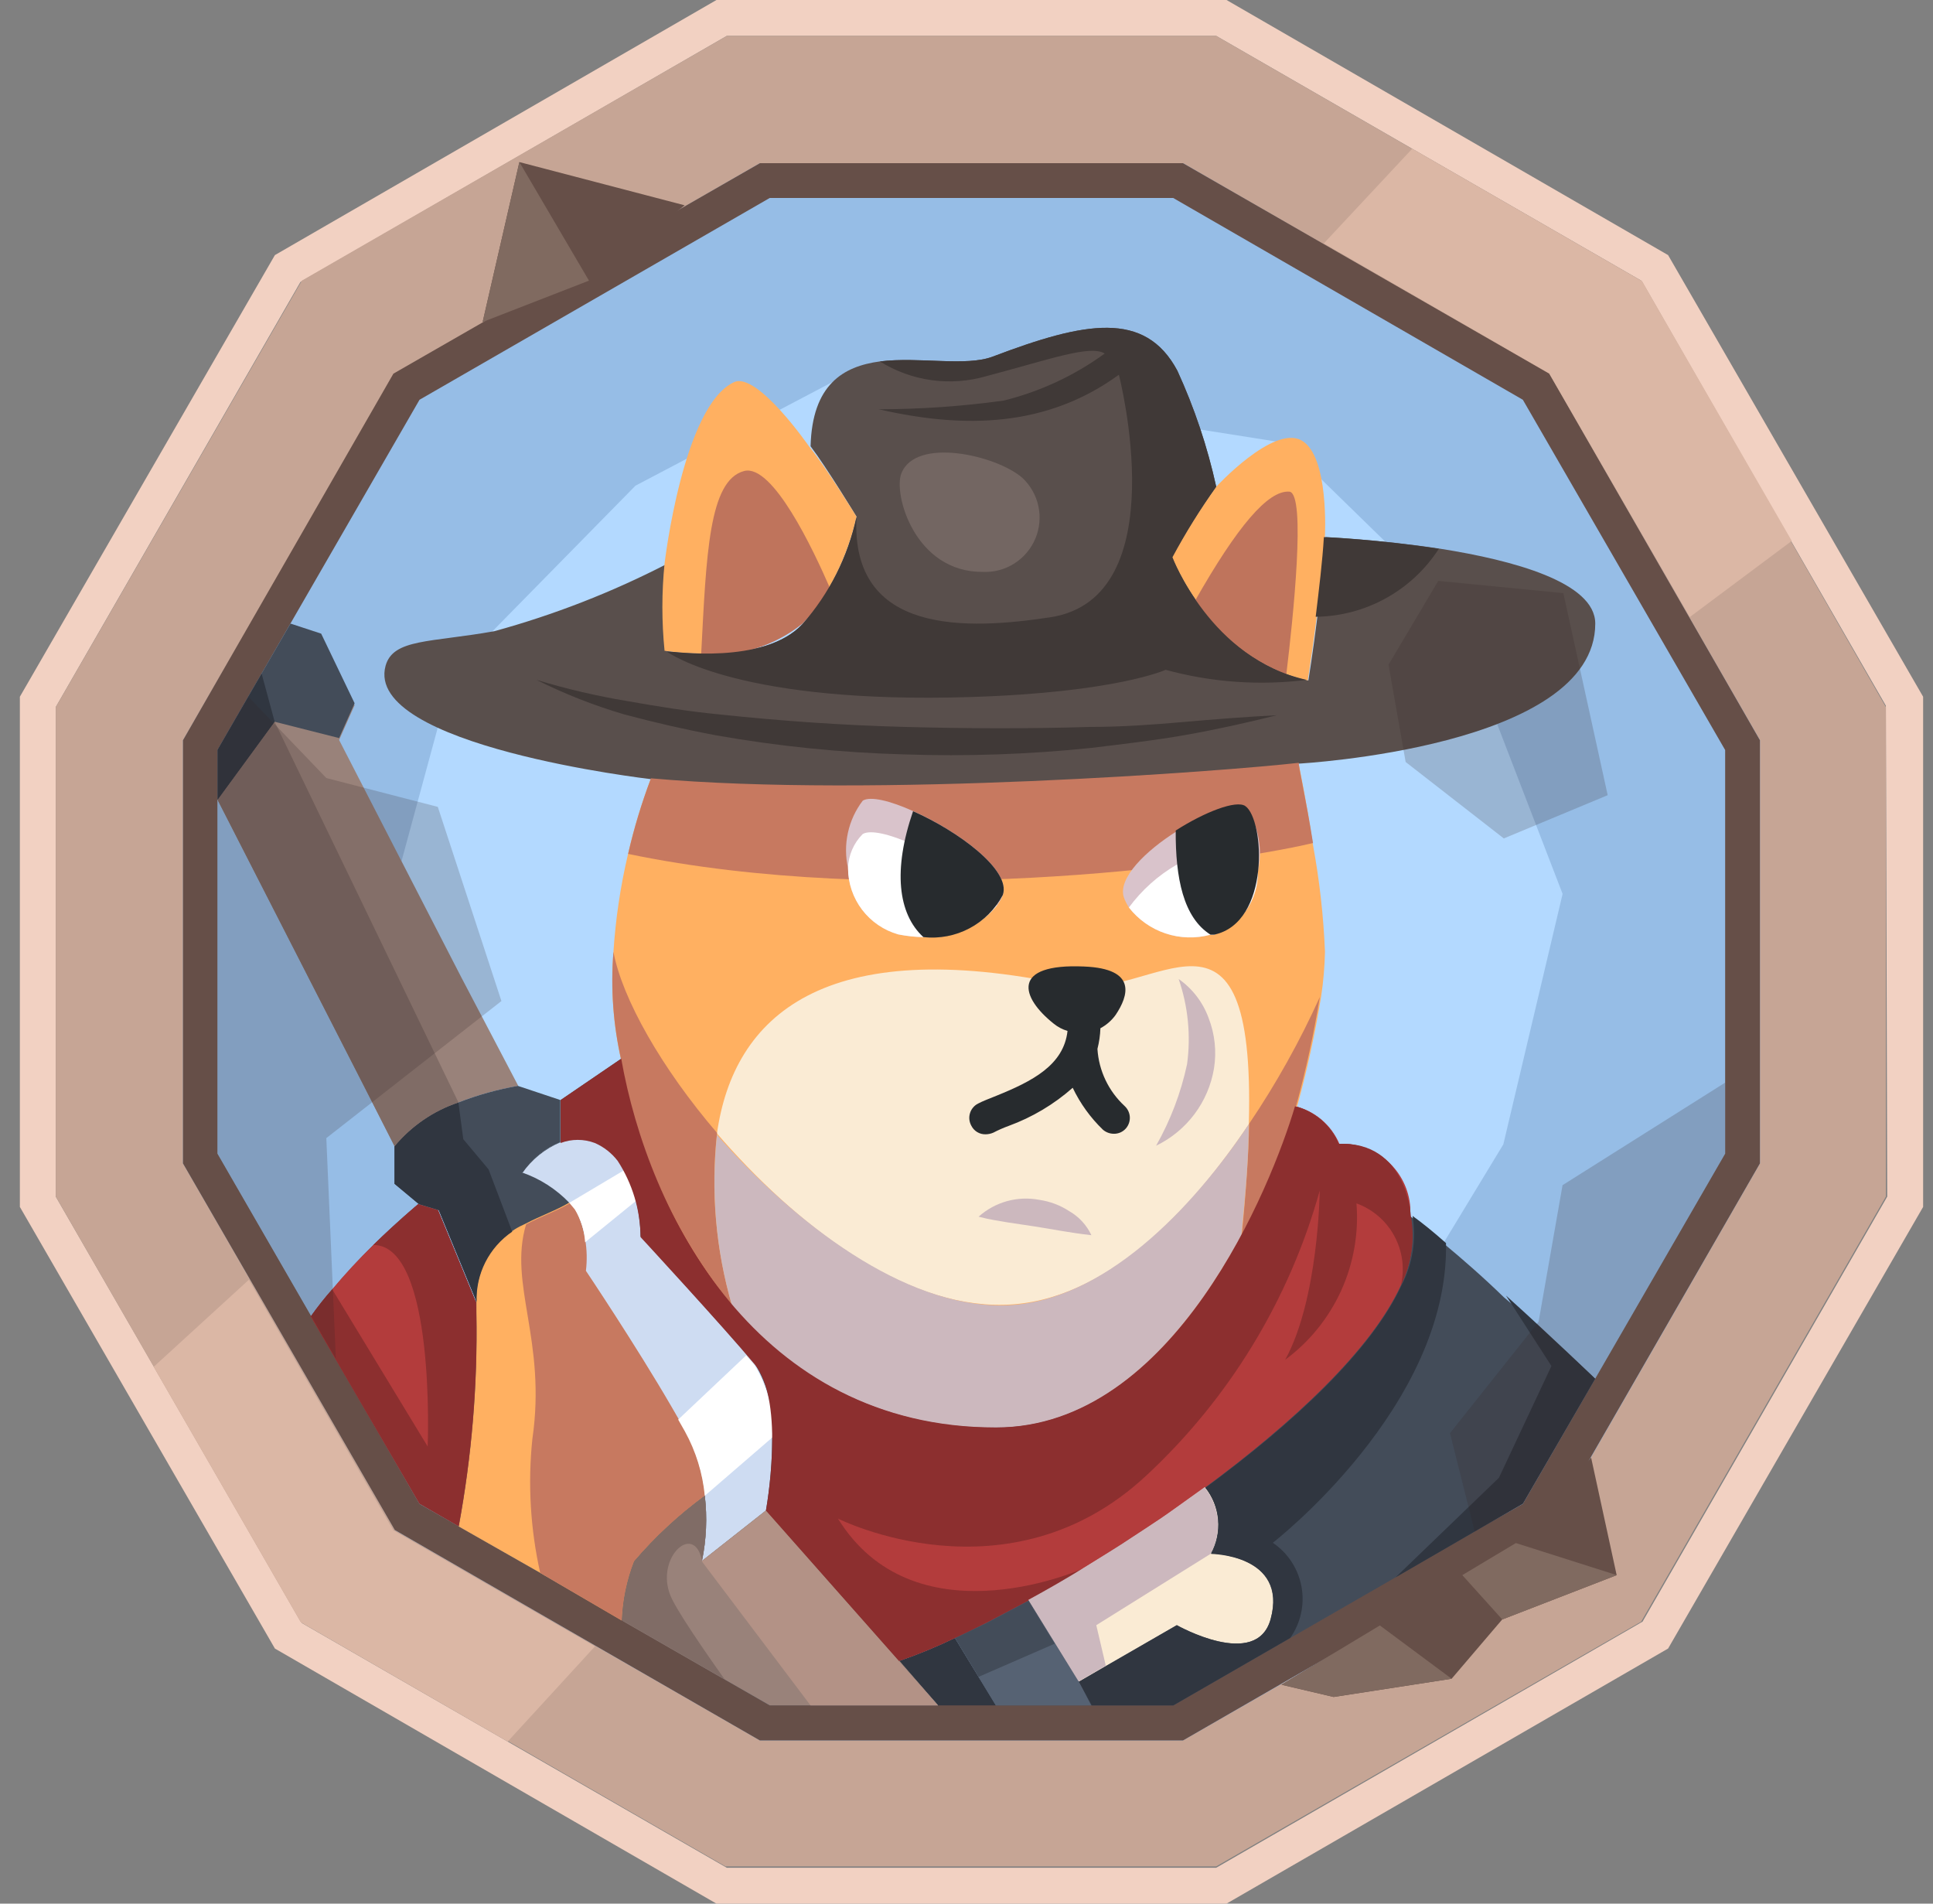 <svg width="65" height="64" viewBox="0 0 65 64" fill="none" xmlns="http://www.w3.org/2000/svg">
<rect x="0" y="0" width="65" height="64" fill="#808080" stroke="none"/>
<g clip-path="url(#clip0_200_95285)">
<path d="M59.22 24.887V39.113L52.098 51.447L39.782 58.551H25.556L13.223 51.447L6.109 39.113V24.887L13.223 12.553L25.556 5.449H39.782L52.098 12.553L59.22 24.887Z" fill="#96BDE6"/>
<path d="M21.368 16.329L15.233 22.574L13.23 29.952L14.959 35.913L14.812 40.686L19.923 47.095L28.718 50.478L36.819 48.969L45.24 47.232L50.552 38.473L52.545 30.053L48.824 20.398L43.173 14.885L35.704 13.705L28.718 12.462L21.368 16.329Z" fill="#B3D9FF"/>
<path d="M56.092 8.576L41.244 0H24.092L9.244 8.576L0.668 23.424V40.576L9.244 55.424L24.092 64H41.244L56.092 55.424L64.668 40.576V23.424L56.092 8.576ZM63.461 40.229L55.233 54.519L40.897 62.793H24.439L10.149 54.565L1.875 40.229V23.771L10.103 9.481L24.439 1.207H40.897L55.187 9.435L63.415 23.726L63.461 40.229Z" fill="#F2D1C2"/>
<path d="M55.214 9.454L40.897 1.207H24.44L10.149 9.436L1.875 23.772V40.229L10.104 54.519L24.394 62.748H40.897L55.187 54.519L63.416 40.229V23.772L55.214 9.454ZM59.182 39.113L52.097 51.438L46.986 54.382L39.781 58.514H25.555L18.04 54.19L13.285 51.447L6.154 39.113V24.887L13.276 12.562L25.555 5.486H39.781L52.097 12.599L59.182 24.887V39.113Z" fill="#C6A595"/>
<path d="M52.095 12.562L39.78 5.486H25.553L13.229 12.562L6.152 24.887V39.113L13.275 51.438L18.029 54.181L25.553 58.514H39.78L46.984 54.364L52.095 51.42L59.181 39.113V24.887L52.095 12.562ZM58.011 38.784L51.208 50.56L46.381 53.303L45.778 53.669L39.451 57.326H25.883L18.733 53.202L14.107 50.56L7.313 38.784V25.216L14.107 13.44L25.883 6.656H39.451L51.208 13.44L58.011 25.216V38.784Z" fill="#664F48"/>
<path d="M5.168 45.952L8.368 43.026L13.223 51.447L20.007 55.351L17.072 58.551L10.123 54.546L5.168 45.952Z" fill="#DBB7A5"/>
<path d="M44.516 8.183L47.487 5.001L55.213 9.454L60.251 18.185L56.822 20.745L52.095 12.553L44.516 8.183Z" fill="#DBB7A5"/>
<path d="M23.024 6.903L17.465 5.449L16.23 10.825L19.632 9.573L23.024 6.903Z" fill="#664F48"/>
<path d="M53.504 49.006L54.363 52.956L50.514 54.446L48.813 56.439L44.845 57.052L43.09 56.64L50.971 51.877L53.504 49.006Z" fill="#664F48"/>
<path d="M17.465 5.449L19.805 9.435L16.23 10.825L17.465 5.449Z" fill="#806A60"/>
<path d="M54.365 52.955L50.973 51.877L49.172 52.955L50.516 54.446L54.365 52.955Z" fill="#806A60"/>
<path d="M48.813 56.439L46.4 54.647L43.09 56.64L44.845 57.051L48.813 56.439Z" fill="#806A60"/>
<path d="M17.428 36.508C16.741 36.625 16.067 36.812 15.417 37.065C14.578 37.347 13.834 37.857 13.268 38.537L12.217 36.471L7.316 26.889V25.207L8.167 23.772L9.767 21.029L10.8 21.367L11.924 23.708L11.403 24.878L15.508 32.85L17.428 36.508Z" fill="#99827A"/>
<path d="M33.491 57.335H31.543L30.227 55.844C30.869 55.623 31.498 55.363 32.11 55.067L33.491 57.335Z" fill="#303640"/>
<path d="M53.64 46.354L51.208 50.551L46.929 53.029L43.391 55.068L39.459 57.335H33.489L32.109 55.068C31.497 55.363 30.868 55.623 30.225 55.845L31.542 57.335H25.882L20.909 54.473L14.106 50.551L10.449 44.261C11.509 42.872 12.72 41.605 14.061 40.485L14.728 40.686L15.999 43.767C16.109 41.28 17.928 41.152 19.117 40.439C18.676 39.973 18.131 39.619 17.526 39.406C17.861 38.95 18.322 38.6 18.852 38.4V36.983L20.89 35.593C21.805 40.805 25.462 47.991 33.489 47.991C39.496 47.991 42.76 39.845 43.546 37.193C43.872 37.276 44.175 37.433 44.43 37.652C44.685 37.871 44.887 38.146 45.018 38.455C45.616 38.432 46.199 38.643 46.644 39.042C47.09 39.441 47.362 39.998 47.405 40.594C47.405 40.768 47.405 40.878 47.405 40.878C47.734 41.115 48.118 41.426 48.529 41.792C49.178 42.331 49.892 42.953 50.577 43.621C52.223 44.983 53.64 46.354 53.64 46.354Z" fill="#434C59"/>
<path d="M16.017 44.151C16.061 46.551 15.861 48.949 15.423 51.309L14.106 50.551L10.449 44.26C10.672 43.942 10.913 43.637 11.171 43.346C11.605 42.825 12.066 42.328 12.552 41.856C13.366 41.069 14.061 40.484 14.061 40.484L14.728 40.685L15.999 43.767C16.017 43.886 16.017 44.014 16.017 44.151Z" fill="#B33C3C"/>
<path d="M47.113 43.2C46.117 45.385 43.456 47.845 40.512 50.021C39.205 50.99 37.824 51.849 36.498 52.7C35.849 53.102 35.209 53.468 34.588 53.806L33.189 54.546L32.128 55.058C31.516 55.354 30.887 55.614 30.245 55.836L25.774 50.779C25.774 50.779 26.451 47.122 25.39 45.852C24.329 44.581 21.559 41.582 21.559 41.582C21.552 40.673 21.286 39.785 20.791 39.022C20.591 38.758 20.326 38.551 20.023 38.418C19.652 38.278 19.242 38.278 18.871 38.418V36.983L20.91 35.593C21.824 40.805 25.481 47.991 33.509 47.991C39.516 47.991 42.78 39.845 43.566 37.193C43.892 37.276 44.194 37.433 44.45 37.652C44.705 37.871 44.906 38.146 45.038 38.455C45.636 38.432 46.219 38.643 46.664 39.042C47.109 39.441 47.382 39.998 47.424 40.594C47.424 40.768 47.424 40.878 47.424 40.878C47.573 41.665 47.464 42.48 47.113 43.2Z" fill="#B33C3C"/>
<path d="M53.643 20.965C53.643 25.134 43.668 25.673 43.668 25.673C41.263 25.948 29.359 26.862 21.881 26.194C21.881 26.194 12.226 25.079 12.966 22.382C13.222 21.468 14.475 21.605 16.623 21.221C18.629 20.671 20.572 19.914 22.42 18.962C22.322 19.938 22.322 20.922 22.42 21.897C22.639 21.897 25.693 22.364 26.991 20.983C27.893 19.954 28.517 18.71 28.802 17.372C28.802 17.372 27.805 15.726 27.257 15.004C27.311 12.937 28.345 12.316 29.588 12.151C30.914 11.986 32.486 12.334 33.391 11.986C36.473 10.816 38.502 10.423 39.59 12.462C40.165 13.713 40.603 15.021 40.898 16.366C40.358 17.123 39.866 17.914 39.426 18.734C39.426 18.734 40.751 22.153 43.997 22.876C43.997 22.876 44.153 21.916 44.299 20.736C44.409 19.822 44.527 18.853 44.573 18.057C44.573 18.057 46.402 18.14 48.441 18.45C50.873 18.834 53.643 19.575 53.643 20.965Z" fill="#594F4C"/>
<path d="M28.802 17.371C28.616 18.201 28.308 18.999 27.888 19.739C27.632 20.177 27.326 20.582 26.974 20.946C26.013 21.717 24.79 22.084 23.563 21.97C23.156 21.966 22.75 21.936 22.347 21.879C22.249 20.903 22.249 19.92 22.347 18.944C22.347 18.944 22.969 13.623 24.688 12.846C25.465 12.498 27.202 15.003 27.202 15.003C27.805 15.744 28.802 17.371 28.802 17.371Z" fill="#FFB061"/>
<path d="M44.552 18.057C44.443 19.886 43.976 22.876 43.976 22.876C43.744 22.824 43.514 22.756 43.291 22.674C42.041 22.176 40.973 21.308 40.228 20.188C39.907 19.733 39.634 19.245 39.414 18.734C39.857 17.914 40.352 17.123 40.895 16.366C40.895 16.366 42.806 14.29 43.757 14.802C44.708 15.314 44.552 18.057 44.552 18.057Z" fill="#FFB061"/>
<path d="M44.555 32C44.544 32.499 44.501 32.997 44.427 33.49C44.227 34.723 43.961 35.944 43.632 37.148C43.156 38.645 42.544 40.096 41.803 41.481C40.13 44.59 37.405 47.955 33.574 47.945C31.871 47.992 30.179 47.651 28.627 46.948C27.074 46.245 25.702 45.198 24.614 43.886C22.693 41.505 21.412 38.672 20.893 35.657C20.62 34.459 20.53 33.226 20.628 32C20.699 30.901 20.861 29.809 21.113 28.736C21.311 27.872 21.567 27.023 21.881 26.195C29.36 26.862 41.264 25.948 43.668 25.673C43.668 25.673 43.924 26.889 44.153 28.416C44.371 29.6 44.505 30.797 44.555 32Z" fill="#FFB061"/>
<path d="M44.152 28.343C40.787 29.129 29.944 30.546 21.121 28.708C21.319 27.845 21.576 26.995 21.889 26.167C29.368 26.834 41.272 25.92 43.676 25.645C43.64 25.673 43.923 26.889 44.152 28.343Z" fill="#C77960"/>
<path d="M42.297 29.321C42.304 29.782 42.166 30.234 41.902 30.612C41.638 30.989 41.261 31.274 40.825 31.424H40.706C40.209 31.559 39.684 31.545 39.196 31.382C38.708 31.22 38.279 30.916 37.963 30.51C37.891 30.402 37.832 30.285 37.789 30.162C37.588 29.522 38.521 28.608 39.563 27.95C40.605 27.291 41.593 26.917 41.904 27.127C42.112 27.448 42.255 27.807 42.322 28.184C42.39 28.561 42.381 28.948 42.297 29.321Z" fill="#D9C3CB"/>
<path d="M33.721 30.089C33.676 30.215 33.611 30.332 33.529 30.437C33.233 30.802 32.854 31.091 32.422 31.277C31.99 31.464 31.52 31.542 31.051 31.506C30.768 31.501 30.487 31.47 30.21 31.415C29.725 31.278 29.298 30.987 28.993 30.587C28.688 30.186 28.521 29.697 28.518 29.193C28.428 28.801 28.426 28.393 28.512 28C28.597 27.606 28.768 27.236 29.012 26.917C29.268 26.761 29.926 26.917 30.713 27.273C32.203 27.931 34.013 29.257 33.721 30.089Z" fill="#D9C3CB"/>
<path d="M42.295 29.321C42.303 29.782 42.164 30.234 41.9 30.611C41.636 30.989 41.258 31.273 40.823 31.424H40.704C40.207 31.559 39.682 31.545 39.194 31.382C38.706 31.219 38.277 30.916 37.961 30.51C38.391 29.927 38.935 29.438 39.561 29.074C40.53 28.453 41.591 28.041 41.901 28.251C42.154 28.55 42.294 28.929 42.295 29.321Z" fill="white"/>
<path d="M33.526 30.436C33.231 30.802 32.851 31.091 32.419 31.277C31.988 31.464 31.517 31.542 31.048 31.506C30.766 31.5 30.484 31.47 30.207 31.415C29.722 31.278 29.295 30.987 28.99 30.587C28.685 30.186 28.518 29.697 28.516 29.193C28.527 28.76 28.703 28.348 29.009 28.041C29.265 27.886 29.924 28.041 30.71 28.398C31.801 28.838 32.767 29.538 33.526 30.436Z" fill="white"/>
<path d="M27.903 19.758C27.647 20.195 27.34 20.6 26.988 20.964C26.028 21.735 24.805 22.103 23.578 21.988C23.752 18.66 23.834 16.146 25.023 15.835C25.983 15.588 27.345 18.477 27.903 19.758Z" fill="#BF745C"/>
<path d="M43.254 22.674C42.005 22.175 40.936 21.308 40.191 20.187C41.599 17.71 42.642 16.466 43.364 16.53C43.922 16.622 43.483 20.782 43.254 22.674Z" fill="#BF745C"/>
<path d="M43.942 22.857C42.353 23.056 40.741 22.941 39.196 22.519C39.196 22.519 37.542 23.278 32.668 23.433C24.924 23.68 22.538 21.989 22.41 21.897C22.63 21.897 25.683 22.364 26.982 20.983C27.887 19.955 28.513 18.711 28.801 17.372C28.591 21.385 32.577 21.166 35.311 20.754C39.571 20.114 37.624 12.599 37.624 12.599C35.21 14.354 32.458 14.428 29.551 13.76C30.955 13.758 32.357 13.66 33.747 13.468C34.973 13.165 36.128 12.628 37.148 11.886C36.655 11.584 35.32 12.078 33.171 12.645C32.573 12.819 31.944 12.866 31.326 12.781C30.709 12.696 30.116 12.481 29.587 12.151C30.913 11.986 32.486 12.334 33.391 11.986C36.472 10.816 38.502 10.423 39.59 12.462C40.164 13.713 40.602 15.021 40.897 16.366C40.357 17.123 39.865 17.914 39.425 18.734C39.425 18.734 40.705 22.153 43.942 22.857Z" fill="#403937"/>
<path d="M30.309 15.918C30.034 16.613 30.766 19.246 33.051 19.227C33.425 19.243 33.794 19.145 34.109 18.944C34.425 18.744 34.671 18.452 34.816 18.107C34.96 17.763 34.996 17.382 34.917 17.017C34.839 16.651 34.65 16.319 34.377 16.064C33.49 15.296 30.784 14.684 30.309 15.918Z" fill="#736662"/>
<path d="M18.039 22.857C19.041 23.16 20.061 23.399 21.093 23.57C22.126 23.753 23.15 23.918 24.183 24.018C26.259 24.238 28.334 24.384 30.419 24.439C32.503 24.494 34.578 24.503 36.663 24.439C37.705 24.439 38.748 24.366 39.79 24.274C40.832 24.183 41.874 24.1 42.935 24.046C41.911 24.302 40.887 24.53 39.845 24.713C38.803 24.896 37.76 25.015 36.709 25.143C34.611 25.362 32.499 25.435 30.391 25.362C28.275 25.304 26.167 25.09 24.082 24.722C23.049 24.53 22.016 24.292 20.992 24.018C19.975 23.72 18.987 23.331 18.039 22.857Z" fill="#403937"/>
<path d="M48.384 18.45C47.936 19.143 47.323 19.715 46.6 20.114C45.878 20.513 45.068 20.726 44.242 20.736C44.352 19.822 44.471 18.853 44.517 18.057C44.553 18.057 46.382 18.139 48.384 18.45Z" fill="#403937"/>
<path d="M41.993 37.796C40.109 40.612 37.22 43.785 33.764 43.867C30.308 43.95 26.733 41.143 24.109 38.107C24.667 34.148 27.721 31.387 35.913 33.124C38.756 33.728 42.23 29.257 41.993 37.796Z" fill="#FAEBD4"/>
<path d="M33.721 30.089C33.469 30.566 33.08 30.956 32.604 31.208C32.128 31.461 31.587 31.565 31.051 31.506C30.191 30.72 30.027 29.239 30.703 27.273C32.203 27.931 34.013 29.257 33.721 30.089Z" fill="#272B2E"/>
<path d="M40.825 31.424H40.706C39.791 30.848 39.526 29.522 39.535 27.922C40.505 27.301 41.565 26.889 41.876 27.099C42.525 27.557 42.726 31.022 40.825 31.424Z" fill="#272B2E"/>
<path d="M37.817 37.184C37.277 36.685 36.949 35.998 36.903 35.264C36.961 35.037 36.995 34.804 37.003 34.569C37.206 34.461 37.381 34.308 37.515 34.121C37.945 33.481 38.247 32.567 36.455 32.494C33.986 32.384 34.315 33.527 35.431 34.414C35.568 34.526 35.727 34.61 35.897 34.66C35.769 35.812 34.708 36.352 33.511 36.837C33.264 36.937 33.044 37.019 32.889 37.102C32.824 37.134 32.767 37.18 32.721 37.235C32.674 37.29 32.639 37.354 32.618 37.423C32.596 37.493 32.589 37.565 32.596 37.637C32.604 37.709 32.626 37.779 32.66 37.842C32.704 37.932 32.773 38.008 32.859 38.06C32.945 38.112 33.044 38.138 33.145 38.135C33.233 38.134 33.32 38.115 33.401 38.08C33.569 37.992 33.743 37.916 33.922 37.851C34.712 37.562 35.44 37.128 36.071 36.571C36.323 37.097 36.666 37.574 37.086 37.979C37.187 38.067 37.317 38.116 37.451 38.117C37.529 38.119 37.606 38.103 37.678 38.072C37.749 38.04 37.812 37.993 37.863 37.934C37.954 37.827 38 37.69 37.992 37.55C37.983 37.41 37.92 37.279 37.817 37.184Z" fill="#272B2E"/>
<path d="M24.614 43.886C22.693 41.505 21.412 38.672 20.893 35.657C20.62 34.459 20.53 33.225 20.628 32C20.921 33.573 22.246 35.913 24.112 38.089C23.896 40.036 24.067 42.005 24.614 43.886Z" fill="#C77960"/>
<path d="M44.382 33.518C44.181 34.75 43.916 35.971 43.586 37.175C43.111 38.672 42.499 40.123 41.758 41.508C41.904 40.046 41.986 38.766 42.005 37.778C42.916 36.428 43.712 35.002 44.382 33.518Z" fill="#C77960"/>
<path d="M41.992 37.796C41.992 38.83 41.892 40.064 41.745 41.527C40.072 44.635 37.348 48 33.517 47.991C31.819 48.024 30.135 47.672 28.593 46.961C27.05 46.25 25.689 45.198 24.612 43.886C24.073 42.026 23.902 40.078 24.109 38.153C26.733 41.143 30.408 43.94 33.745 43.886C37.083 43.831 40.109 40.612 41.992 37.796Z" fill="#CCB8BE"/>
<path d="M32.906 40.905C33.18 40.66 33.506 40.481 33.859 40.383C34.213 40.285 34.585 40.269 34.945 40.338C35.307 40.39 35.654 40.521 35.96 40.722C36.283 40.908 36.541 41.189 36.7 41.527C35.96 41.444 35.393 41.325 34.799 41.234L33.885 41.097C33.583 41.042 33.281 41.005 32.906 40.905Z" fill="#CCB8BE"/>
<path d="M39.634 32.914C40.095 33.236 40.446 33.693 40.64 34.221C40.851 34.762 40.914 35.349 40.822 35.922C40.729 36.479 40.504 37.006 40.165 37.458C39.826 37.909 39.384 38.273 38.875 38.519C39.36 37.663 39.712 36.738 39.917 35.776C40.048 34.813 39.951 33.833 39.634 32.914Z" fill="#CCB8BE"/>
<path d="M25.966 48.329C25.964 49.153 25.894 49.976 25.756 50.788L23.598 52.489C23.754 51.765 23.788 51.02 23.699 50.285C23.625 49.528 23.398 48.794 23.031 48.128L22.803 47.725C22.73 47.588 22.638 47.442 22.556 47.296C21.367 45.275 19.676 42.724 19.676 42.724C19.701 42.42 19.701 42.114 19.676 41.81C19.654 41.418 19.535 41.038 19.328 40.704L19.145 40.484C18.705 40.019 18.159 39.664 17.555 39.451C17.877 38.982 18.328 38.617 18.853 38.4C19.224 38.259 19.634 38.259 20.005 38.4C20.308 38.532 20.573 38.74 20.773 39.003C20.855 39.102 20.925 39.209 20.983 39.323C21.166 39.644 21.301 39.988 21.386 40.347C21.479 40.746 21.532 41.154 21.541 41.563C21.541 41.563 23.891 44.132 25.088 45.504L25.372 45.833C25.832 46.58 26.04 47.455 25.966 48.329Z" fill="#CEDCF2"/>
<path d="M19.145 40.439C18.569 40.786 17.837 40.996 17.224 41.408C16.842 41.668 16.532 42.021 16.322 42.433C16.113 42.846 16.011 43.304 16.027 43.767L14.756 40.686L14.088 40.484L13.266 39.799V38.537C13.832 37.857 14.575 37.347 15.414 37.065C16.061 36.813 16.732 36.626 17.416 36.507L18.843 36.983V38.4C18.322 38.607 17.871 38.959 17.544 39.415C18.152 39.624 18.7 39.975 19.145 40.439Z" fill="#434C59"/>
<path d="M23.7 50.286C22.825 50.928 22.027 51.671 21.323 52.498C21.077 53.132 20.938 53.803 20.912 54.482L18.169 52.882L15.426 51.319C15.864 48.959 16.064 46.56 16.02 44.16C16.02 44.023 16.02 43.895 16.02 43.776C15.996 43.222 16.141 42.674 16.434 42.204C16.728 41.734 17.157 41.364 17.666 41.143C18.169 40.878 18.699 40.695 19.147 40.43L19.33 40.649C19.643 41.287 19.764 42.001 19.677 42.706C19.677 42.706 21.369 45.23 22.557 47.278C22.731 47.57 22.886 47.854 23.033 48.11C23.4 48.782 23.627 49.523 23.7 50.286Z" fill="#FFB061"/>
<path d="M31.544 57.335H25.885L24.386 56.475L20.93 54.491C20.956 53.812 21.095 53.142 21.341 52.507C22.039 51.678 22.83 50.932 23.7 50.286C23.784 51.014 23.754 51.752 23.608 52.471L25.766 50.77L30.237 55.826L31.544 57.335Z" fill="#99827A"/>
<path d="M42.726 54.437C42.25 56.156 39.571 54.638 39.571 54.638L37.203 56L36.289 56.53L34.598 53.788C35.219 53.449 35.859 53.084 36.508 52.681L37.304 52.188L37.724 51.922L38.52 51.401C38.858 51.182 39.197 50.953 39.526 50.716C39.855 50.478 40.193 50.24 40.522 50.002C40.77 50.312 40.92 50.689 40.954 51.084C40.989 51.48 40.905 51.876 40.714 52.224C40.714 52.224 43.311 52.27 42.726 54.437Z" fill="#FAEBD4"/>
<path d="M36.693 57.335H33.492L32.907 56.375L32.121 55.077L33.182 54.565L34.581 53.824L35.495 55.269L36.29 56.549L36.693 57.335Z" fill="#566273"/>
<path d="M11.924 23.643L11.403 24.814L9.236 24.265L7.316 26.889V25.207L8.167 23.726L9.767 20.964L10.8 21.303L11.924 23.643Z" fill="#434C59"/>
<path d="M23.698 50.286C22.822 50.929 22.024 51.671 21.32 52.498C21.075 53.133 20.936 53.803 20.909 54.483L18.166 52.883C17.835 51.407 17.746 49.888 17.901 48.384C18.386 45.056 17.087 43.182 17.691 41.161C18.194 40.896 18.724 40.713 19.172 40.448L19.355 40.668C19.668 41.305 19.788 42.02 19.702 42.725C19.702 42.725 21.394 45.248 22.582 47.296C22.756 47.589 22.911 47.872 23.058 48.128C23.413 48.797 23.631 49.531 23.698 50.286Z" fill="#C77960"/>
<path d="M25.968 48.329L23.701 50.286C23.627 49.528 23.4 48.794 23.033 48.128L22.805 47.726L25.09 45.568L25.374 45.897C25.821 46.626 26.029 47.476 25.968 48.329Z" fill="white"/>
<path d="M21.384 40.375L19.675 41.765C19.653 41.373 19.533 40.993 19.327 40.658L19.145 40.439L20.973 39.351C21.159 39.671 21.297 40.016 21.384 40.375Z" fill="white"/>
<path d="M17.224 41.408C16.842 41.668 16.532 42.021 16.322 42.433C16.113 42.846 16.011 43.304 16.027 43.767L14.756 40.685L14.088 40.484L13.266 39.799V38.537C13.832 37.857 14.575 37.347 15.414 37.065L15.579 38.299L16.429 39.314L17.224 41.408Z" fill="#303640"/>
<path d="M15.417 37.065C14.578 37.347 13.834 37.857 13.268 38.537L12.217 36.471L7.316 26.889L9.236 24.265L15.417 37.065Z" fill="#806C66"/>
<path d="M16.017 44.151C16.061 46.551 15.861 48.949 15.423 51.309L14.106 50.551L10.449 44.26C10.672 43.942 10.913 43.637 11.171 43.346L14.381 48.631C14.381 48.631 14.664 41.847 12.552 41.856C13.366 41.069 14.061 40.484 14.061 40.484L14.728 40.685L15.999 43.767C16.017 43.886 16.017 44.014 16.017 44.151Z" fill="#8C2F2F"/>
<path d="M47.112 43.2C47.24 42.639 47.158 42.05 46.882 41.545C46.606 41.039 46.154 40.653 45.613 40.457C45.693 41.465 45.515 42.476 45.096 43.396C44.676 44.316 44.03 45.114 43.217 45.714C44.342 43.666 44.378 40.028 44.378 40.028C43.355 43.698 41.336 47.015 38.545 49.609C33.892 53.943 28.177 51.054 28.177 51.054C30.71 55.15 36.113 52.882 36.479 52.709C35.83 53.111 35.19 53.477 34.568 53.815C33.654 54.3 32.858 54.729 32.109 55.068C31.497 55.363 30.868 55.623 30.225 55.845L25.754 50.789C25.754 50.789 26.431 47.132 25.37 45.861C24.31 44.59 21.54 41.591 21.54 41.591C21.533 40.682 21.266 39.794 20.772 39.031C20.571 38.768 20.307 38.56 20.004 38.428C19.632 38.287 19.223 38.287 18.852 38.428V36.983L20.89 35.593C21.805 40.805 25.462 47.991 33.489 47.991C39.496 47.991 42.76 39.845 43.546 37.193C43.872 37.276 44.175 37.433 44.43 37.652C44.685 37.871 44.887 38.146 45.018 38.455C47.313 38.364 47.441 40.878 47.441 40.878C47.585 41.667 47.469 42.482 47.112 43.2Z" fill="#8C2F2F"/>
<path d="M42.8 51.868C43.051 52.037 43.266 52.255 43.432 52.509C43.597 52.763 43.711 53.047 43.765 53.345C43.82 53.643 43.814 53.949 43.749 54.245C43.684 54.54 43.56 54.82 43.385 55.068L39.454 57.335H36.711L36.281 56.54L39.573 54.638C39.573 54.638 42.252 56.156 42.727 54.437C43.33 52.27 40.725 52.242 40.725 52.242C40.915 51.895 40.999 51.498 40.965 51.103C40.931 50.707 40.78 50.331 40.533 50.021C43.495 47.845 46.137 45.385 47.134 43.2C47.504 42.486 47.632 41.671 47.499 40.878C47.829 41.116 48.213 41.426 48.624 41.792C48.734 47.278 42.8 51.868 42.8 51.868Z" fill="#303640"/>
<path d="M40.704 52.242L36.864 54.638L37.184 56L36.27 56.53L34.578 53.788C35.2 53.449 35.84 53.084 36.489 52.681L37.284 52.188L37.705 51.922L38.5 51.401C38.839 51.182 39.177 50.953 39.506 50.716C39.835 50.478 40.174 50.24 40.503 50.002C40.755 50.313 40.91 50.693 40.946 51.092C40.981 51.491 40.897 51.892 40.704 52.242Z" fill="#CCB8BE"/>
<path d="M35.467 55.26L32.907 56.375L32.121 55.077L33.182 54.565L34.581 53.824L35.467 55.26Z" fill="#434C59"/>
<path d="M53.641 46.354L51.209 50.551L46.93 53.029L50.404 49.682L52.169 45.925L50.642 43.557C52.223 44.983 53.641 46.354 53.641 46.354Z" fill="#303640"/>
<path d="M27.255 57.335L23.598 52.489L25.755 50.789L31.543 57.335H27.255Z" fill="#B39286"/>
<path d="M24.366 56.457L20.91 54.473C20.937 53.794 21.076 53.123 21.322 52.489C22.026 51.665 22.824 50.926 23.699 50.286C23.783 51.014 23.752 51.752 23.607 52.471C23.333 51.099 21.925 52.471 22.611 53.787C22.958 54.482 24.211 56.238 24.366 56.457Z" fill="#806C66"/>
<path d="M9.236 24.265L8.798 22.647L7.316 25.207V26.889L9.236 24.265Z" fill="#303640"/>
<path opacity="0.2" d="M11.293 45.678L10.973 38.263L16.861 33.655L14.722 27.127L10.973 26.157L8.35 23.424L7.316 25.216V38.784L11.293 45.678Z" fill="#332424"/>
<path opacity="0.2" d="M58.01 36.398L52.543 39.845L51.738 44.434L48.758 48.183L49.59 51.493L51.208 50.56L58.01 38.784V36.398Z" fill="#332424"/>
<path opacity="0.2" d="M48.364 19.529L46.691 22.345L47.267 25.618L50.568 28.188L54.061 26.734L52.57 19.941L48.364 19.529Z" fill="#332424"/>
</g>
<defs>
<clipPath id="clip0_200_95285">
<rect width="64" height="64" fill="white" transform="translate(0.668)"/>
</clipPath>
</defs>
</svg>
